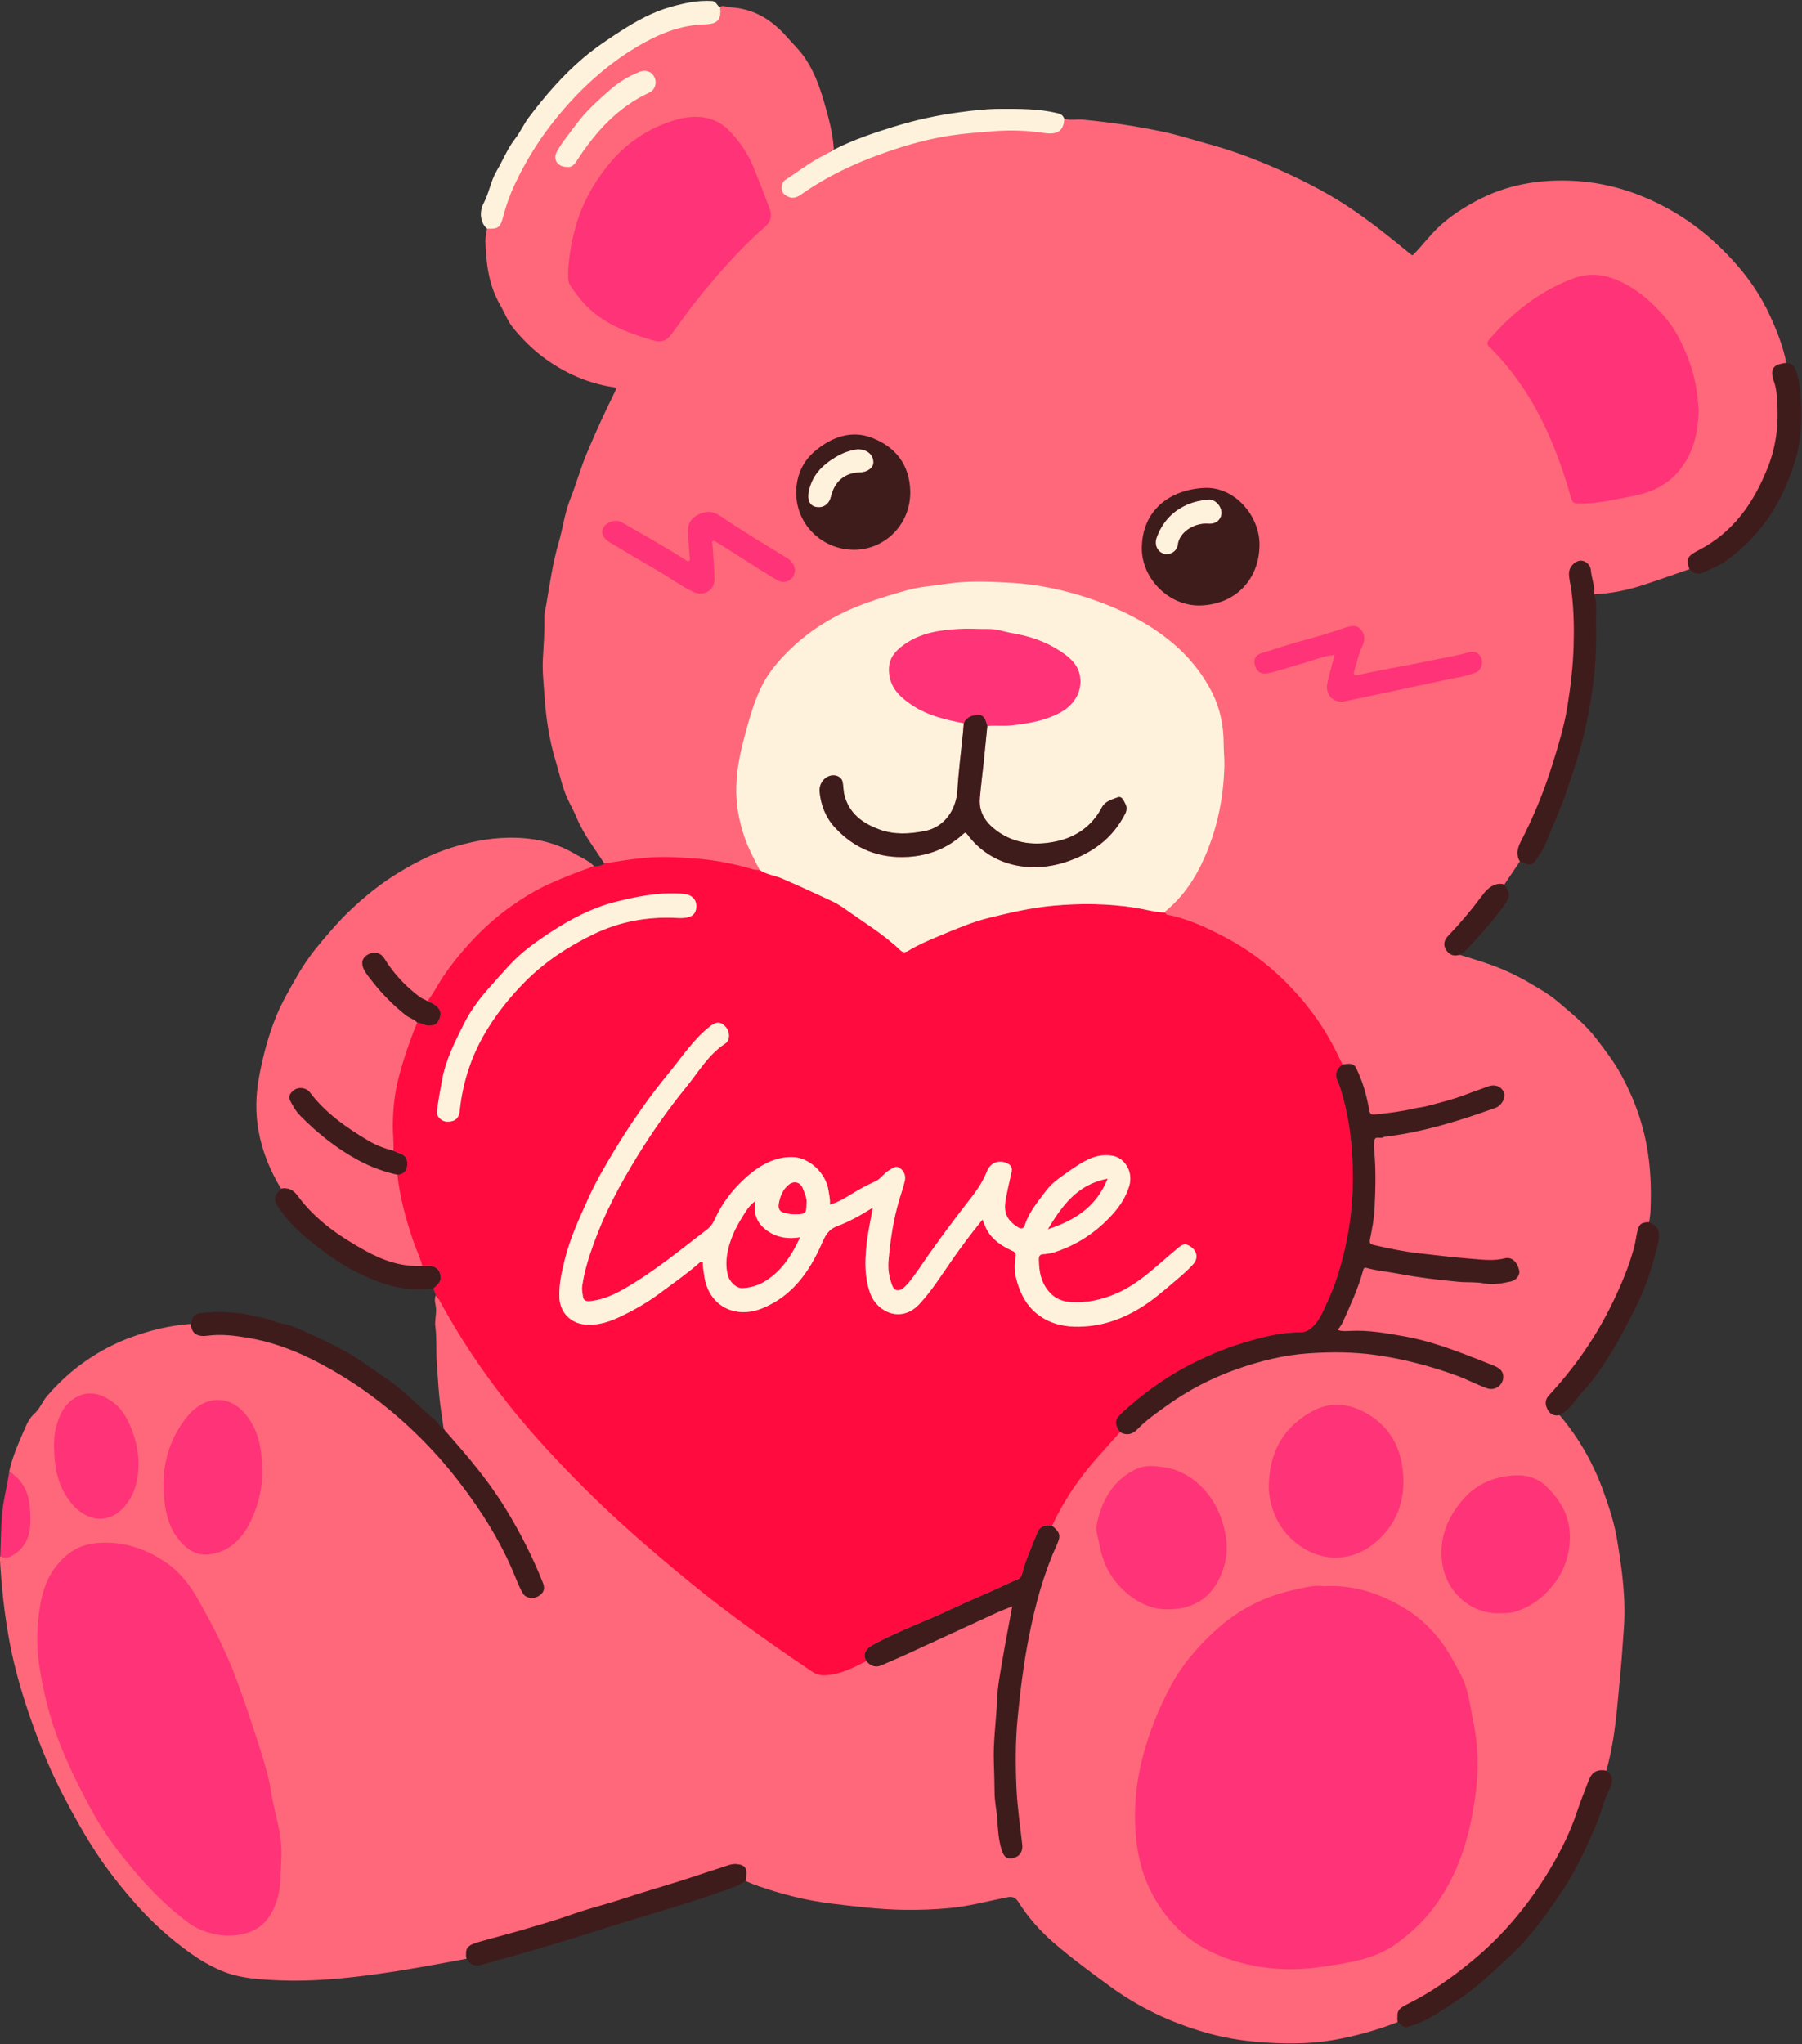 <?xml version="1.0" encoding="UTF-8"?>
<!DOCTYPE svg PUBLIC '-//W3C//DTD SVG 1.0//EN'
          'http://www.w3.org/TR/2001/REC-SVG-20010904/DTD/svg10.dtd'>
<svg height="500.4" preserveAspectRatio="xMidYMid meet" version="1.0" viewBox="-0.0 -0.2 441.2 500.4" width="441.2" xmlns="http://www.w3.org/2000/svg" xmlns:xlink="http://www.w3.org/1999/xlink" zoomAndPan="magnify"
><rect x="-0.0" y="-0.2" width="441.2" height="500.4" fill="#333333" stroke="none"/><g id="change1_1"
  ><path d="M438.7,112.19c-3.28,10.82-8.88,18.83-17.14,24.49c-1.04,0.71-2.16,1.19-3.34,1.7 c-0.58,0.25-1.15,0.5-1.72,0.77c-0.24,0.12-0.46,0.17-0.67,0.17c-0.46,0-0.93-0.27-1.5-0.86l-0.41-0.42c0,0-0.21,0.07-0.53,0.18 c0.07,0.27,0.16,0.56,0.28,0.88c-3.83,1.32-7.65,2.7-11.51,3.95c-3.84,1.24-7.78,2.05-11.83,2.2c0.03-0.31,0.04-0.62,0.02-0.93 c-0.02,0-0.04,0-0.06,0l-1.24,0.05l0.39,1.17c0.52,1.55,0.48,3.18,0.43,4.9c-0.02,0.67-0.04,1.34-0.02,2.01 c0.13,5.58-0.18,11.04-0.91,16.25c-0.67,4.75-1.65,9.41-2.98,14.26c-0.85,3.09-1.9,6.17-2.91,9.15l-0.64,1.88 c-0.72,2.12-1.61,4.22-2.48,6.24c-0.66,1.55-1.35,3.14-1.95,4.76c-0.69,1.84-1.77,3.48-2.73,4.84c-0.46,0.66-0.64,0.66-0.77,0.66 c-0.42,0-1.21-0.35-1.93-0.7l-0.72-0.35l-0.13,0.19c0.1,0.33,0.24,0.65,0.45,0.99c-1.28,1.91-2.57,3.81-3.85,5.72 c-0.33-0.13-0.64-0.2-0.97-0.21l-0.17,0.25l0.4,0.53c1.29,1.69,1.28,2.06-0.03,3.93c-2.69,3.83-5.81,7.23-9.31,10.97 c-0.35,0.37-0.75,0.65-1.22,0.84l0.04,0.94c0.1-0.03,0.2-0.05,0.31-0.09c2.68,0.85,5.38,1.62,8.03,2.59c3.1,1.14,6.08,2.54,8.9,4.19 c2.47,1.45,4.99,2.86,7.19,4.75c3.3,2.83,6.7,5.5,9.38,9.02c2.16,2.83,4.32,5.64,6.03,8.75c3.29,5.99,5.56,12.35,6.59,19.13 c0.73,4.79,0.85,9.6,0.63,14.42c-0.04,0.89-0.21,1.77-0.32,2.65c-0.36-0.01-0.66,0-0.94,0.04l-0.07,0.54l0.64,0.27 c1.65,0.7,2.29,1.33,1.55,4.41c-1.53,6.38-3.49,11.77-6,16.48c-0.48,0.9-0.95,1.82-1.42,2.73c-1.16,2.25-2.35,4.57-3.71,6.7 l-0.09,0.14c-2.13,3.35-4.34,6.81-7.13,9.7c-0.43,0.45-0.79,0.94-1.14,1.41l-0.39,0.52c-1.28,1.66-2.42,2.72-3.7,3.43l-0.99,0.55 l0.25,0.29c0.36,0.06,0.75,0.06,1.19-0.03c4.81,5.63,8.37,11.97,10.85,18.94c1.33,3.73,2.58,7.5,3.23,11.41 c1.23,7.4,2.27,14.82,1.64,22.38c-0.25,3.08-0.4,6.16-0.7,9.23c-0.84,8.42-1.22,16.9-3.57,25.11c-0.33-0.07-0.64-0.1-0.93-0.12 l-0.15,0.54l0.6,0.37c1.37,0.83,1.18,1.79,0.2,3.76c-0.76,1.53-1.25,3.06-1.73,4.54c-0.35,1.1-0.69,2.15-1.12,3.17 c-2.17,5.22-4.89,11.31-8.65,16.89c-3.74,5.56-7.51,10.93-12.46,15.52l-1.41,1.31c-2.01,1.87-4.08,3.8-6.19,5.58 c-3.43,2.89-7.36,5.33-10.83,7.49c-1.82,1.13-3.92,2.05-6.24,2.73c-0.06,0.02-0.12,0.03-0.17,0.03c-0.15,0-0.32-0.13-0.63-0.42 c-0.27-0.25-0.58-0.53-1-0.72l-0.35-0.16l-0.12,0.05c0.02,0.29,0.05,0.6,0.09,0.96c-5.1,1.97-10.36,3.45-15.74,4.38 c-6.08,1.05-12.21,0.98-18.36,0.48c-4.4-0.36-8.73-1.1-12.95-2.32c-8.42-2.42-16.26-6.11-23.36-11.3 c-4.69-3.43-9.39-6.88-13.78-10.67c-3.34-2.89-6.29-6.23-8.66-9.99c-0.74-1.17-1.54-1.38-2.75-1.14c-4.68,0.93-9.31,2.19-14.06,2.64 c-3.77,0.36-7.57,0.49-11.37,0.43c-5.85-0.1-11.64-0.81-17.44-1.51c-6.46-0.78-12.67-2.39-18.76-4.55c-0.84-0.3-1.64-0.69-2.46-1.04 c0.07-0.34,0.11-0.65,0.15-0.94c-0.17-0.07-0.29-0.13-0.29-0.13l-0.43,0.34c-1.09,0.87-2.41,1.33-3.8,1.82l-0.59,0.21 c-6.49,2.33-13.21,4.35-19.71,6.3l-3.9,1.18c-3.01,0.91-6.01,1.86-9.01,2.81c-3.29,1.04-6.57,2.08-9.87,3.07 c-4.34,1.3-8.79,2.55-13.09,3.75l-4.4,1.24c-0.29,0.08-0.57,0.13-0.82,0.13c-0.46,0-1.14-0.12-1.71-1.16l-0.32-0.59l-0.62,0.12 c0.03,0.28,0.07,0.58,0.13,0.92c-7.26,1.36-14.53,2.73-21.85,3.74c-7.86,1.09-15.77,1.87-23.71,1.56c-4.95-0.2-9.99-0.42-14.64-2.44 c-2.59-1.13-5.05-2.55-7.36-4.2c-4.84-3.45-9.25-7.39-13.2-11.84c-3.46-3.89-6.72-7.97-9.59-12.29c-2.92-4.38-5.49-9-7.97-13.68 c-3.26-6.14-5.9-12.53-8.2-19.04c-2.25-6.36-4.15-12.86-5.39-19.51c-1.25-6.73-1.97-13.55-2.34-20.39 c-0.01-0.15,0.04-0.31,0.07-0.47c0.3,0.1,0.59,0.18,0.89,0.24l0.02-0.11c0.07-1.36,0.1-2.63,0.13-3.89 c0.08-3.34,0.17-6.79,0.83-10.11c0.31-1.53,0.59-3.06,0.87-4.59l0.3-1.63c-0.27-0.19-0.54-0.39-0.84-0.56 c0.84-3.91,2.52-7.52,4.09-11.15c0.47-1.09,1.14-2.21,2.01-2.98c1.42-1.26,2.01-3.04,3.22-4.44c2.98-3.43,6.27-6.44,10.04-8.96 c3.19-2.14,6.57-3.92,10.14-5.25c4.82-1.8,9.81-3.05,14.98-3.4c0.02,0.34,0.07,0.64,0.15,0.92l0.66-0.04l0.11-0.74 c0.22-1.46,0.69-1.9,2.12-1.96c0.54-0.02,1.09-0.06,1.63-0.1c0.8-0.06,1.63-0.12,2.41-0.12c0.39,0,0.77,0.01,1.14,0.05 c0.58,0.06,1.17,0.09,1.76,0.13c1.34,0.08,2.61,0.16,3.8,0.49c0.84,0.24,1.69,0.4,2.52,0.56c1.31,0.25,2.55,0.48,3.75,1 c0.81,0.35,1.68,0.54,2.52,0.72c0.81,0.17,1.58,0.34,2.27,0.63c3.32,1.43,6.56,2.86,9.69,4.48l0.31,0.16 c1.61,0.84,3.28,1.7,4.82,2.68c1.52,0.97,3.03,2.02,4.49,3.04c1.04,0.73,2.09,1.46,3.14,2.17c2.64,1.76,5.02,3.96,7.32,6.08 c1.46,1.35,2.98,2.75,4.56,4.04c0.24,0.2,0.45,0.49,0.67,0.8c0.41,0.57,0.87,1.21,1.7,1.58l0.67-0.51c-0.1-0.11-0.2-0.23-0.29-0.34 c-0.35-2.53-0.78-5.06-1.04-7.6c-0.28-2.7-0.41-5.42-0.63-8.11c-0.26-3.13,0.03-6.27-0.38-9.4c-0.18-1.39,0.24-2.8,0.18-4.22 c-0.05-1.13-0.58-2.27-0.06-3.41c0.21,0.3,0.46,0.57,0.64,0.89c0.02,0.04,0.05,0.08,0.07,0.13c0.01-0.22,0.04-0.44,0.13-0.64 l0.16-0.36l-1.1-2.77l-0.73,0.11c-1.12,0.18-2.28,0.26-3.42,0.26c-3.37,0-6.86-0.74-10.68-2.28c-4.22-1.69-8.38-4.08-12.35-7.09 c-3.88-2.94-7.91-6.18-10.73-10.65c-0.65-1.02-0.69-1.7,0.73-2.99l0.56-0.51l-0.17-0.28c-0.32,0-0.65,0.03-1.02,0.1 c-2.64-4.39-4.57-9.04-5.49-14.1c-0.8-4.4-0.7-8.73,0.1-13.14c0.96-5.27,2.32-10.39,4.37-15.33c1.39-3.34,3.25-6.45,5.04-9.6 c1.77-3.11,3.89-5.97,6.19-8.66c2.03-2.37,4.07-4.76,6.34-6.94c3.83-3.67,7.95-7.03,12.46-9.72c4-2.39,8.18-4.58,12.75-5.99 c4.41-1.36,8.84-2.29,13.42-2.42c5.85-0.17,11.47,0.86,16.6,3.85c1.66,0.97,3.49,1.7,4.88,3.09c-0.33,0.12-0.66,0.24-1,0.36 c0.11,0.1,0.23,0.19,0.34,0.3l0.25,0.24l0.34,0.02c0.14,0.01,0.28,0.01,0.42,0.01c1,0,1.9-0.26,2.69-0.78l0.77-0.5l-0.28-0.43 c-0.33,0.06-0.66,0.1-1,0.16c-2.39-3.68-5.11-7.14-6.81-11.26c-0.67-1.62-1.59-3.18-2.31-4.8c-1.27-2.84-1.87-5.92-2.78-8.89 c-1.62-5.28-2.42-10.75-2.78-16.18c-0.2-3.01-0.57-6.07-0.38-9.18c0.21-3.35,0.42-6.74,0.36-10.12c-0.02-0.98,0.29-1.97,0.46-2.95 c0.87-5.06,1.56-10.15,3.02-15.1c1.04-3.56,1.48-7.33,2.85-10.74c1.47-3.65,2.48-7.44,4-11.07c2.15-5.16,4.45-10.23,6.95-15.22 c0.61-1.21-0.4-1.1-0.93-1.18c-5.85-0.97-11.12-3.32-15.91-6.72c-3.05-2.16-5.72-4.82-8.08-7.7c-1.34-1.63-2.09-3.73-3.17-5.59 c-2.82-4.85-3.47-10.2-3.63-15.66c-0.03-1.03,0.25-2.07,0.39-3.11c0.34,0.02,0.65,0.02,0.93,0.02l0.06-0.41l-0.41-0.33 c-1.12-0.9-1.66-3.11-0.59-5.11c0.67-1.26,1.11-2.58,1.52-3.87c0.46-1.4,0.89-2.72,1.6-3.93c0.57-0.96,1.08-1.96,1.57-2.93 c0.89-1.74,1.73-3.38,2.89-4.87c0.7-0.89,1.26-1.86,1.81-2.8c0.5-0.86,0.98-1.68,1.55-2.43c4.59-6.09,8.81-10.7,13.28-14.49 c2.66-2.26,5.47-4.18,8.87-6.37c3.46-2.22,7.63-4.67,12.34-5.95c2.63-0.72,5.47-1.38,8.38-1.38c0.38,0,0.76,0.01,1.14,0.03 c0.25,0.02,0.33,0.09,0.61,0.48c0.23,0.32,0.56,0.75,1.12,0.99l0.42,0.17c0-0.31-0.02-0.65-0.07-1.03c0.83-0.54,1.64,0.05,2.46,0.08 c5.75,0.26,10.25,3.03,13.93,7.24c1.51,1.72,3.18,3.3,4.48,5.23c2.9,4.31,4.26,9.19,5.58,14.09c0.72,2.68,1.28,5.4,1.45,8.19 c-0.29,0.19-0.59,0.36-0.9,0.54l0.05,0.92l1.26-0.64c4.48-2.26,9.16-3.89,14.81-5.63c5.09-1.57,10.35-2.71,15.64-3.41 c3.26-0.43,6.45-0.82,9.61-0.82l1.9,0c4.13,0,8.17,0.08,12.1,1.03c0.73,0.18,0.91,0.39,1.03,0.77l0.14,0.44l0.43,0.16 c0.07,0.02,0.13,0.04,0.19,0.06c0.06-0.29,0.1-0.59,0.12-0.93c1.53,0.55,3.12,0.12,4.69,0.27c6.75,0.64,13.45,1.64,20.05,3.07 c3.5,0.76,6.95,1.9,10.42,2.84c6.41,1.73,12.56,4.1,18.56,6.82c6.08,2.76,11.99,5.86,17.53,9.71c4.7,3.26,9.14,6.82,13.54,10.45 c0.56,0.46,0.58,0.29,0.97-0.12c2.18-2.24,4.02-4.76,6.36-6.88c2.6-2.35,5.48-4.21,8.52-5.86c7.71-4.21,16.04-5.58,24.7-5.03 c7.39,0.47,14.38,2.56,20.98,5.95c7.14,3.66,13.19,8.64,18.46,14.68c3.21,3.67,5.89,7.7,7.91,12.06c1.75,3.78,3.33,7.71,4.14,11.86 c-0.34,0.01-0.64,0.05-0.93,0.09c0.01,0.03,0.01,0.06,0.02,0.09l0.15,0.78c0,0,0.8-0.03,0.8-0.03c0.9,0,1.16,0.41,1.62,1.83 c0.75,2.33,0.87,4.73,0.99,7.27C440.3,104.07,439.87,108.31,438.7,112.19z" fill="#fe687a"
  /></g
  ><g id="change2_1"
  ><path d="M285.24,223.18c0.18,0.18,0.33,0.48,0.54,0.52c5.07,0.96,9.69,3.17,14.19,5.52c5.17,2.72,9.9,6.15,14.11,10.25 c5.78,5.62,10.47,12.02,13.86,19.36c0.24,0.52,0.53,1.02,0.79,1.53c-1.63,1.16-1.96,2.62-1.08,4.41c0.32,0.65,0.53,1.36,0.74,2.06 c2.17,7.15,2.91,14.49,2.87,21.93c-0.04,6.75-0.98,13.38-2.74,19.91c-0.9,3.34-1.99,6.6-3.45,9.71c-0.97,2.07-1.77,4.29-3.43,5.98 c-0.94,0.95-1.91,1.6-3.4,1.59c-4.95-0.03-9.68,1.3-14.36,2.72c-4.03,1.23-7.9,2.89-11.69,4.77c-3.44,1.71-6.7,3.72-9.81,5.94 c-2.58,1.85-5.06,3.86-7.41,6.03c-2.02,1.87-2.23,2.69-0.75,4.95c-1.78,2-3.57,3.99-5.35,5.99c-4.54,5.09-8.38,10.65-11.24,16.86 c-1.7-0.33-3.02,0.18-3.6,1.63c-1.12,2.86-2.38,5.67-3.33,8.6c-0.33,1-0.4,2.46-1.36,2.85c-2.19,0.88-4.28,1.95-6.43,2.9 c-2.38,1.06-4.79,2.08-7.17,3.15c-2.66,1.2-5.28,2.5-7.98,3.63c-4.55,1.91-9.1,3.82-13.46,6.1c-2.16,1.12-3.25,2.39-2.16,4.32 c-3.28,1.67-6.56,3.38-10.36,3.48c-1.14,0.03-2.15-0.35-3.11-1c-9.92-6.7-19.71-13.58-28.99-21.15c-6-4.89-11.91-9.89-17.65-15.11 c-6.13-5.57-11.97-11.41-17.58-17.47c-6.99-7.55-13.42-15.56-19.12-24.16c-2.86-4.31-5.47-8.74-7.96-13.26 c-0.18-0.32-0.42-0.6-0.64-0.89c-0.23-0.57-0.46-1.15-0.68-1.72c1.65-1.13,2.23-2.28,1.64-3.82c-0.57-1.5-1.91-1.78-3.37-1.63 c-0.31,0.03-0.63-0.01-0.94-0.02c-0.56-2.17-1.56-4.18-2.28-6.3c-1.77-5.24-3.19-10.54-3.82-16.04c1.37,0.01,2.23-0.82,2.4-2.02 c0.18-1.22-0.01-2.51-1.49-3.05c-0.63-0.23-1.24-0.53-1.86-0.79c0.12-1.99-0.16-3.97-0.15-5.96c0.03-4.01,0.41-7.96,1.4-11.81 c1.19-4.62,2.75-9.14,4.57-13.57c1,0.05,1.83,0.73,2.87,0.71c0.95-0.02,1.75-0.15,2.26-1.08c0.51-0.92,0.77-1.94,0.27-2.84 c-0.6-1.08-1.76-1.59-2.87-2.05c0.56-0.82,1.19-1.61,1.67-2.47c2.32-4.14,5.19-7.87,8.36-11.39c3.15-3.49,6.61-6.65,10.43-9.35 c2.94-2.08,6.04-3.98,9.36-5.49c3.59-1.63,7.26-3.03,10.97-4.33c0.91,0.06,1.77-0.11,2.54-0.61c3.26-0.59,6.52-1.1,9.82-1.41 c4.09-0.39,8.18-0.16,12.26,0.14c4.87,0.35,9.65,1.29,14.35,2.68c0.49,0.15,1.04,0.1,1.57,0.14c1.65,1.12,3.66,1.3,5.44,2.06 c2.8,1.2,5.58,2.44,8.33,3.74c2.36,1.12,4.86,2.09,6.96,3.6c4.63,3.34,9.58,6.26,13.73,10.26c0.61,0.58,1.2,0.54,1.86,0.14 c2.33-1.43,4.84-2.51,7.36-3.56c4.15-1.72,8.27-3.53,12.67-4.6c5.11-1.24,10.22-2.43,15.48-2.91c6.72-0.61,13.4-0.55,20.07,0.49 C280.35,222.38,282.75,223.1,285.24,223.18z M240.57,298.32c0.42,1.01,0.68,1.81,1.07,2.52c1.38,2.51,3.68,3.95,6.17,5.12 c0.69,0.33,1.05,0.58,0.88,1.47c-0.34,1.76-0.33,3.55,0.12,5.32c1.17,4.64,3.53,8.41,8.02,10.43c3.2,1.44,6.59,1.57,10.09,1.18 c4.21-0.47,8-1.92,11.61-4.02c3.53-2.05,6.55-4.76,9.64-7.37c1.37-1.15,2.71-2.35,3.92-3.67c1.47-1.61,0.94-3.5-0.92-4.57 c-1.4-0.8-2.15,0.08-3.02,0.79c-4.77,3.89-9.05,8.42-14.86,10.92c-3.65,1.57-7.43,2.38-11.34,2.06c-1.65-0.13-3.35-0.69-4.74-2.12 c-2.34-2.4-2.82-5.25-2.87-8.32c-0.01-0.62,0.13-1.21,1.03-1.26c0.93-0.05,1.89-0.2,2.78-0.48c5.56-1.79,10.28-4.91,14.18-9.23 c1.84-2.03,3.34-4.31,4.15-6.99c1.03-3.43-1.07-6.89-4.13-7.4c-2.5-0.42-4.67,0.2-6.77,1.34c-2.2,1.19-4.19,2.69-6.23,4.14 c-1.36,0.97-2.53,2.14-3.44,3.36c-1.89,2.54-3.99,5-4.97,8.13c-0.25,0.78-0.8,1.12-1.72,0.53c-2.7-1.74-3.58-3.54-2.99-6.77 c0.4-2.21,0.9-4.4,1.41-6.59c0.26-1.09-0.02-1.82-1.05-2.3c-1.97-0.92-4.12-0.21-4.98,2.05c-1.19,3.11-3.25,5.63-5.23,8.18 c-3.02,3.89-5.94,7.84-8.79,11.85c-1.76,2.48-3.35,5.08-5.34,7.4c-0.72,0.83-1.58,1.69-2.54,1.61c-1.02-0.08-1.34-1.31-1.64-2.29 c-0.49-1.57-0.67-3.24-0.54-4.82c0.44-5.11,1.17-10.18,2.66-15.11c0.45-1.5,0.98-2.99,1.33-4.51c0.27-1.18-0.05-2.28-1.07-3.08 c-1.12-0.88-1.81-0.07-2.77,0.45c-1.31,0.72-1.98,2.09-3.4,2.72c-1.83,0.81-3.62,1.77-5.35,2.82c-1.79,1.09-3.58,2.27-5.77,2.85 c0.16-1.25-0.16-2.32-0.31-3.41c-0.6-4.32-4.76-8.16-8.84-8.23c-4.27-0.07-7.8,1.95-10.82,4.53c-3.04,2.6-5.67,5.73-7.54,9.39 c-0.66,1.28-1.14,2.73-2.37,3.68c-6.69,5.13-13.2,10.51-20.54,14.71c-2.45,1.4-5.04,2.55-7.89,2.91c-0.92,0.12-1.96,0.16-2.12-1.03 c-0.11-0.85-0.32-1.7-0.19-2.63c0.52-3.64,1.62-7.08,2.87-10.54c2.67-7.4,6.37-14.27,10.44-20.93c3.65-5.96,7.66-11.7,12.08-17.12 c3.04-3.72,5.45-8.02,9.63-10.75c1.21-0.79,1.19-2.78,0.2-3.98c-1.15-1.39-2.3-1.48-3.77-0.35c-4.11,3.15-6.89,7.49-10.12,11.41 c-4.9,5.95-9.32,12.28-13.32,18.89c-2.36,3.9-4.67,7.85-6.54,12c-2.16,4.8-4.39,9.57-5.68,14.74c-0.78,3.14-1.51,6.22-1.37,9.47 c0.16,3.58,2.65,6.2,6.18,6.58c3.28,0.34,6.24-0.72,9.06-2.08c3.29-1.59,6.46-3.41,9.41-5.62c3.07-2.3,6.23-4.47,9.14-6.98 c0.39-0.34,0.72-0.76,1.36-0.69c-0.06,1.12,0.14,2.2,0.29,3.29c1.02,7.65,7.63,10.76,14.15,8.15c7.27-2.9,11.55-8.86,14.58-15.72 c0.88-2,1.59-3.58,3.84-4.42c2.99-1.11,5.81-2.7,8.72-4.54c-0.57,3.32-1.25,6.32-1.56,9.39c-0.4,3.95-0.45,7.81,0.96,11.67 c1.6,4.39,7.5,7.4,12.02,2.54c3.02-3.25,5.35-6.99,7.87-10.61C235.35,305.01,237.81,301.69,240.57,298.32z M165.43,224.48 c0.49,0,1.4,0.09,2.28-0.02c1.23-0.16,2.4-0.58,2.69-2.02c0.27-1.34-0.05-2.56-1.24-3.29c-0.89-0.55-1.98-0.56-3.03-0.62 c-5.26-0.27-10.4,0.77-15.4,2.03c-5.74,1.45-11.03,4.22-16.01,7.49c-3.56,2.34-7.02,4.82-9.94,7.96c-1.87,2.02-3.69,4.09-5.5,6.15 c-2.26,2.58-4.24,5.37-5.72,8.32c-2.17,4.35-4.43,8.75-5.31,13.67c-0.45,2.52-0.95,5.02-1.24,7.57c-0.06,0.49-0.02,1.01,0.35,1.49 c0.85,1.09,1.89,1.33,3.18,1.06c1.47-0.31,1.89-1.39,2.02-2.65c0.77-7.22,3.02-13.93,6.88-20.1c2.59-4.15,5.61-7.88,9.07-11.38 c4.94-4.99,10.68-8.73,16.89-11.71C151.54,225.49,158.15,224.14,165.43,224.48z M182.59,296.33c-1.25,1.93-2.44,3.88-3.29,6.04 c-1.2,3.03-1.89,6.07-1.18,9.33c0.39,1.8,2.07,3.45,3.56,3.41c1.81-0.05,3.62-0.55,5.11-1.38c4.33-2.43,6.96-6.4,9.11-11.07 c-3.03,0.53-5.72,0.02-8-1.56c-2.46-1.71-3.6-4.18-2.91-7.33C183.92,294.47,183.21,295.37,182.59,296.33z M271.21,288.3 c-7.41,1.4-11.11,6.49-14.68,12.41C263.3,298.49,268.46,295.14,271.21,288.3z M196.6,290.79c-0.59-1.64-2.18-2.06-3.5-0.99 c-1.43,1.16-2.08,2.73-2.42,4.58c-0.27,1.44,0.33,2.03,1.39,2.33c0.99,0.28,2.08,0.36,3.11,0.33c2.12-0.07,2.28-0.31,2.28-2.58 C197.67,293.21,197.04,291.99,196.6,290.79z" fill="#ff0b40"
  /></g
  ><g id="change3_1"
  ><path d="M2.28,360.07c3.27,1.92,4.65,4.93,5.01,8.56c0.17,1.72,0.21,3.4,0.04,5.14C7,377,5.44,379.25,2.65,380.76 c-0.88,0.48-1.73,0.26-2.58-0.04c0.22-4.69,0.04-9.41,0.97-14.05C1.48,364.47,1.87,362.27,2.28,360.07z M317.2,388.88 c-7.16,1.51-13.56,4.62-19.08,9.54c-4.67,4.17-8.72,8.84-11.64,14.36c-2.81,5.31-5.05,10.88-6.6,16.73 c-1.9,7.12-2.48,14.28-1.57,21.57c0.91,7.3,3.74,13.8,8.64,19.29c4.28,4.8,9.73,7.82,15.87,9.59c6.78,1.96,13.68,2.32,20.64,1.29 c6.59-0.98,13.18-1.76,18.82-5.97c3.34-2.49,6.33-5.27,8.78-8.57c2.87-3.85,5.09-8.08,6.73-12.64c1.8-5.04,2.88-10.23,3.53-15.51 c0.74-5.92,0.57-11.85-0.66-17.7c-0.8-3.79-1.13-7.72-3.04-11.23c-1.46-2.67-2.8-5.38-4.65-7.84c-2.41-3.21-5.29-5.96-8.59-8.03 c-6.14-3.86-12.9-6.11-20.22-5.68C321.7,387.72,319.43,388.41,317.2,388.88z M67.21,466.53c0.9-2.1,1.32-4.32,1.41-6.59 c0.12-2.99,0.45-6.01,0.18-8.98c-0.38-4.23-1.77-8.3-2.41-12.53c-0.6-3.93-1.86-7.78-3.06-11.59c-1.71-5.42-3.54-10.81-5.51-16.15 c-1.27-3.45-2.8-6.81-4.39-10.13c-1.41-2.95-3.04-5.79-4.6-8.66c-2.03-3.73-4.53-7.1-8.05-9.54c-5.21-3.62-10.92-5.47-17.37-4.83 c-4.56,0.45-7.76,2.91-10.27,6.46c-2.18,3.09-3.02,6.65-3.55,10.36c-0.67,4.69-0.63,9.38,0.15,13.99 c0.96,5.68,2.27,11.28,4.32,16.75c2.44,6.53,5.54,12.68,8.89,18.75c2.85,5.16,6.44,9.79,10.24,14.25c3.8,4.47,7.93,8.61,12.67,12.16 c3.18,2.38,6.68,3.17,9.58,3.34C61.67,473.6,65.16,471.33,67.21,466.53z M413.66,88.46c-1.38-3.69-2.96-7.25-5.4-10.28 c-3-3.71-6.49-6.91-10.86-9.14c-4.04-2.07-7.97-2.68-12.27-1.06c-8.18,3.08-14.77,8.28-20.43,14.83c-0.84,0.98-0.6,1.38,0.16,2.12 c3.43,3.38,6.39,7.15,8.96,11.21c5.03,7.95,8.32,16.65,10.87,25.65c0.28,1,0.64,1.21,1.57,1.24c4.56,0.15,8.96-0.94,13.38-1.78 c4.31-0.82,8.21-2.44,11.19-5.91c3.71-4.32,4.96-9.39,5.07-15.4C415.6,96.37,415.12,92.37,413.66,88.46z M139.64,69.7 c1.06,1.57,2.19,3.11,3.47,4.49c4.44,4.78,10.33,6.99,16.36,8.81c2.89,0.87,3.92,0.13,5.67-2.37c2.89-4.14,5.98-8.15,9.27-11.99 c4.05-4.72,8.24-9.31,12.97-13.38c1.35-1.16,1.69-2.67,1.09-4.29c-1.28-3.45-2.61-6.89-4.01-10.29c-1.38-3.35-3.44-6.35-5.92-8.89 c-3.6-3.69-8.32-4.01-12.98-2.68c-6.8,1.94-12.45,5.82-16.87,11.36c-3.36,4.21-5.97,8.83-7.52,14.06 c-1.12,3.76-1.84,7.55-2.06,11.45C139.15,67.25,138.9,68.6,139.64,69.7z M319.1,378.74c5.42,3.39,11.96,3.02,16.89-0.78 c5.6-4.32,8.09-10.23,7.56-17.29c-0.44-5.83-2.68-10.75-7.7-14.14c-4.71-3.17-9.81-3.97-14.76-1.18 c-6.73,3.8-10.49,9.71-10.44,18.96C311.01,369.59,313.34,375.13,319.1,378.74z M286.35,393.73c5.62-0.15,9.84-2.5,12.28-7.73 c1.66-3.55,2.13-7.15,1.33-11.04c-0.78-3.8-2.24-7.2-4.76-10.12c-2.73-3.16-6.1-5.29-10.3-5.91c-2.19-0.32-4.44-0.56-6.51,0.37 c-5.28,2.39-8.1,6.83-9.53,12.22c-0.3,1.11-0.59,2.38-0.29,3.59c0.64,2.6,0.99,5.26,2.09,7.76c2.46,5.63,8.65,10.96,15.06,10.85 C285.93,393.74,286.14,393.74,286.35,393.73z M370.71,394.38c4.47-1.27,7.85-4.09,10.41-7.78c2.4-3.45,3.44-7.51,3.2-11.68 c-0.26-4.51-2.52-8.21-5.75-11.32c-2.06-1.98-4.8-2.79-7.38-2.68c-5.11,0.21-9.71,2.04-13.17,6.12c-3.71,4.37-5.64,9.24-4.94,15.07 c0.88,7.37,7.09,12.85,14.19,12.57C368.42,394.63,369.56,394.71,370.71,394.38z M61.15,347.37c-4.11-6.36-10.7-6.36-15.19-0.96 c-4.99,6.01-6.58,13.12-5.7,20.83c0.39,3.46,1.3,6.74,3.55,9.48c1.85,2.25,4.24,3.88,7.22,3.57c4.52-0.47,7.67-3.16,9.81-7.1 c2.52-4.65,3.46-9.65,3.37-13.35C64.13,354.4,63.32,350.72,61.15,347.37z M28.46,343.68c-3.12-2.67-6.35-3.53-9.26-2.15 c-3.33,1.58-4.7,4.53-5.52,7.81c-0.56,2.26-0.48,4.61-0.35,6.93c0.25,4.25,1.45,8.23,4.18,11.53c3.73,4.5,9.24,5.26,13.12,0.59 c2.54-3.06,3.24-6.52,3.28-10.28C33.98,353.31,31.65,346.41,28.46,343.68z M326.85,160.03c0,0-0.08,0.08-0.08,0.08 c-0.6,2.29-1.26,4.56-1.77,6.86c-0.64,2.83,1.44,5.03,4.21,4.49c2.68-0.53,5.36-1.11,8.03-1.68c5.76-1.22,11.52-2.46,17.28-3.68 c2.26-0.48,4.57-0.79,6.73-1.65c1.36-0.54,2-2.24,1.43-3.53c-0.63-1.43-1.66-1.87-3.18-1.43c-3.27,0.95-6.66,1.43-9.98,2.15 c-5.58,1.21-11.25,2.05-16.81,3.34c-1.22,0.28-1.43,0-1.1-1.06c0.62-2.01,1.06-4.12,1.94-6.01c0.78-1.66,0.59-3.06-0.52-4.2 c-1-1.03-2.46-0.69-3.74-0.25c-3.27,1.13-6.6,2.15-9.93,3.02c-3.54,0.93-6.97,2.14-10.46,3.19c-1.51,0.46-2.02,1.44-1.67,2.87 c0.39,1.58,1.47,2.38,2.97,2.09c2.8-0.53,5.46-1.57,8.21-2.29c2.79-0.74,5.45-1.99,8.38-2.22L326.85,160.03z M192.48,136.25 c-5.44-3.31-10.9-6.58-16.16-10.18c-1.41-0.97-2.8-1.22-4.4-0.7c-2.22,0.73-3.54,2.24-3.47,4.29c0.06,2.09,0.24,4.18,0.39,6.27 c0.03,0.41,0.26,0.92-0.16,1.16c-0.4,0.23-0.77-0.19-1.12-0.41c-5.01-3.19-10.2-6.08-15.34-9.05c-1.41-0.81-3.61-0.13-4.45,1.26 c-0.77,1.28-0.21,2.64,1.59,3.71c3.93,2.34,7.86,4.68,11.82,6.97c2.92,1.69,5.62,3.74,8.69,5.15c2.49,1.15,5.11-0.45,5.06-3.2 c-0.05-2.83-0.31-5.67-0.49-8.5c-0.02-0.3-0.24-0.67,0.14-0.82c0.18-0.07,0.5,0.09,0.71,0.22c5.03,3.05,9.89,6.38,14.98,9.36 c1.12,0.66,2.04,0.53,2.95,0.08c0.92-0.46,1.32-1.45,1.42-2.5C194.5,137.91,193.67,136.97,192.48,136.25z M239.59,174.81 c1.48-0.02,1.78,1.51,2.14,2.71c2.02-0.19,4.05,0.08,6.09-0.16c4.18-0.49,8.29-1.16,12.02-3.27c3.63-2.05,5.39-5.71,4.49-9.35 c-0.66-2.64-2.62-4.2-4.72-5.58c-3.51-2.32-7.44-3.66-11.57-4.36c-2.02-0.34-3.94-1.09-6.06-1.06c-2.37,0.04-4.75-0.14-7.12-0.01 c-4.8,0.26-9.49,0.96-13.52,3.86c-2.08,1.5-3.71,3.23-3.69,6.16c0.03,4.28,2.7,6.72,5.81,8.75c3.77,2.47,8.12,3.52,12.51,4.33 C236.63,175.2,238.2,174.82,239.59,174.81z" fill="#f37"
  /></g
  ><g id="change4_1"
  ><path d="M176.3,1.57c0.36,3.11-0.61,4.11-3.81,4.2c-5.43,0.15-10.37,2-15.05,4.62c-7.51,4.21-13.89,9.75-19.51,16.25 c-4.78,5.52-8.74,11.57-11.84,18.16c-1.23,2.61-2.2,5.34-2.93,8.15c-0.67,2.56-1.21,2.94-3.9,2.82c-1.57-1.26-2.05-3.98-0.83-6.26 c1.34-2.51,1.7-5.38,3.15-7.83c1.54-2.61,2.63-5.46,4.52-7.89c1.27-1.62,2.11-3.57,3.35-5.22c4-5.31,8.33-10.32,13.42-14.64 c2.82-2.4,5.87-4.44,8.97-6.44c3.96-2.55,8.05-4.83,12.6-6.07c3.19-0.87,6.44-1.59,9.83-1.38C175.46,0.11,175.5,1.24,176.3,1.57z M258.89,27.5c-4.69-1.13-9.47-1.06-14.22-1.05c-3.23,0-6.49,0.4-9.73,0.83c-5.37,0.71-10.66,1.86-15.79,3.44 c-5.08,1.56-10.17,3.27-14.95,5.69c-1.41,0.92-2.97,1.59-4.41,2.44c-2.54,1.5-4.9,3.28-7.38,4.89c-0.9,0.58-1.05,1.36-1,2.31 c0.05,0.98,0.65,1.46,1.46,1.86c1.28,0.63,2.34,0.17,3.37-0.56c6.09-4.31,12.76-7.45,19.76-9.96c5.54-1.99,11.17-3.6,17.01-4.46 c3.33-0.49,6.68-0.72,10.04-1c4.23-0.35,8.42-0.22,12.59,0.42c3.22,0.49,4.76-0.46,4.94-3.44C260.33,28.06,259.76,27.71,258.89,27.5 z M285.45,222.77c4.23-3.5,7.2-7.95,9.39-12.9c3.17-7.16,4.73-14.71,4.93-22.53c0.05-1.84-0.17-3.69-0.17-5.52 c-0.01-4.57-0.91-8.81-3.03-12.89c-3.25-6.25-7.97-11.07-13.74-14.95c-4.66-3.13-9.68-5.47-15-7.33 c-6.66-2.32-13.46-3.82-20.47-4.21c-5.27-0.29-10.58-0.53-15.83,0.29c-3.11,0.49-6.25,0.67-9.32,1.51c-3.3,0.9-6.55,1.92-9.79,3.05 c-3.26,1.14-6.35,2.55-9.32,4.23c-4.18,2.37-7.91,5.33-11.24,8.84c-2.12,2.24-4,4.65-5.34,7.34c-1.53,3.08-2.58,6.38-3.51,9.74 c-1.35,4.84-2.59,9.61-2.74,14.69c-0.13,4.28,0.59,8.34,1.93,12.35c0.97,2.9,2.41,5.58,3.8,8.28c1.65,1.12,3.66,1.3,5.44,2.06 c2.8,1.2,5.58,2.44,8.33,3.74c2.36,1.12,4.86,2.09,6.96,3.6c4.63,3.34,9.58,6.26,13.73,10.26c0.61,0.58,1.2,0.54,1.86,0.14 c2.33-1.43,4.84-2.51,7.36-3.56c4.15-1.72,8.27-3.53,12.67-4.6c5.11-1.24,10.22-2.43,15.48-2.91c6.72-0.61,13.4-0.55,20.07,0.49 c2.44,0.38,4.84,1.1,7.33,1.18C285.31,223.04,285.34,222.86,285.45,222.77z M240.87,186.09c-0.32,3.02-0.7,6.03-0.97,9.06 c-0.31,3.55,1.5,6.11,4.21,8.07c4.47,3.22,9.58,3.64,14.71,2.49c4.73-1.06,8.58-3.78,10.9-8.18c0.9-1.7,2.52-2,3.95-2.56 c1.04-0.4,1.51,0.98,1.9,1.72c0.33,0.62,0.32,1.51-0.08,2.28c-1.52,2.94-3.52,5.48-6.13,7.5c-2.58,1.99-5.47,3.39-8.57,4.39 c-8.64,2.79-18.18,0.9-23.9-6.74c-0.49-0.66-0.62-0.57-1.12-0.12c-3.83,3.46-8.35,5.25-13.49,5.56c-7.08,0.42-13.05-1.99-17.84-7.17 c-2.26-2.44-3.47-5.47-3.78-8.79c-0.2-2.1,1.45-4.08,3.47-4.01c0.91,0.03,1.96,0.52,2.18,1.68c0.19,1.03,0.16,2.1,0.41,3.11 c1.15,4.58,4.52,6.99,8.67,8.5c3.6,1.31,7.32,1.07,10.99,0.36c4.65-0.9,7.72-4.97,8.03-10.02c0.28-4.63,0.89-9.25,1.34-13.87 c0.08-0.84,0.13-1.68,0.2-2.51c-4.39-0.81-8.74-1.86-12.51-4.33c-3.11-2.04-5.78-4.47-5.81-8.75c-0.02-2.93,1.61-4.66,3.69-6.16 c4.03-2.9,8.73-3.6,13.52-3.86c2.37-0.13,4.75,0.05,7.12,0.01c2.12-0.03,4.04,0.72,6.06,1.06c4.13,0.7,8.05,2.04,11.57,4.36 c2.09,1.38,4.06,2.94,4.72,5.58c0.9,3.63-0.85,7.29-4.49,9.35c-3.73,2.11-7.84,2.78-12.02,3.27c-2.04,0.24-4.06-0.03-6.09,0.16 C241.44,180.38,241.16,183.23,240.87,186.09z M141.44,38.81c4.5-6.87,9.88-12.79,17.51-16.33c1.43-0.67,1.95-2.37,1.3-3.74 c-0.69-1.44-2.14-1.95-3.7-1.34c-2.75,1.08-5.23,2.63-7.41,4.58c-2.78,2.48-5.57,4.92-7.84,7.96c-1.68,2.26-3.51,4.42-4.91,6.88 c-1.13,1.97,0.1,3.87,2.47,3.84C140.21,40.84,140.8,39.79,141.44,38.81z M241.64,300.84c1.38,2.51,3.68,3.95,6.17,5.12 c0.69,0.33,1.05,0.58,0.88,1.47c-0.34,1.76-0.33,3.55,0.12,5.32c1.17,4.64,3.53,8.41,8.02,10.43c3.2,1.44,6.59,1.57,10.09,1.18 c4.21-0.47,8-1.92,11.61-4.02c3.53-2.05,6.55-4.76,9.64-7.37c1.37-1.15,2.71-2.35,3.92-3.67c1.47-1.61,0.94-3.5-0.92-4.57 c-1.4-0.8-2.15,0.08-3.02,0.79c-4.77,3.89-9.05,8.42-14.86,10.92c-3.65,1.57-7.43,2.38-11.34,2.06c-1.65-0.13-3.35-0.69-4.74-2.12 c-2.34-2.4-2.82-5.25-2.87-8.32c-0.01-0.62,0.13-1.21,1.03-1.26c0.93-0.05,1.89-0.2,2.78-0.48c5.56-1.79,10.28-4.91,14.18-9.23 c1.84-2.03,3.34-4.31,4.15-6.99c1.03-3.43-1.07-6.89-4.13-7.4c-2.5-0.42-4.67,0.2-6.77,1.34c-2.2,1.19-4.19,2.69-6.23,4.14 c-1.36,0.97-2.53,2.14-3.44,3.36c-1.89,2.54-3.99,5-4.97,8.13c-0.25,0.78-0.8,1.12-1.72,0.53c-2.7-1.74-3.58-3.54-2.99-6.77 c0.4-2.21,0.9-4.4,1.41-6.59c0.26-1.09-0.02-1.82-1.05-2.3c-1.97-0.92-4.12-0.21-4.98,2.05c-1.19,3.11-3.25,5.63-5.23,8.18 c-3.02,3.89-5.94,7.84-8.79,11.85c-1.76,2.48-3.35,5.08-5.34,7.4c-0.72,0.83-1.58,1.69-2.54,1.61c-1.02-0.08-1.34-1.31-1.64-2.29 c-0.49-1.57-0.67-3.24-0.54-4.82c0.44-5.11,1.17-10.18,2.66-15.11c0.45-1.5,0.98-2.99,1.33-4.51c0.27-1.18-0.05-2.28-1.07-3.08 c-1.12-0.88-1.81-0.07-2.77,0.45c-1.31,0.72-1.98,2.09-3.4,2.72c-1.83,0.81-3.62,1.77-5.35,2.82c-1.79,1.09-3.58,2.27-5.77,2.85 c0.16-1.25-0.16-2.32-0.31-3.41c-0.6-4.32-4.76-8.16-8.84-8.23c-4.27-0.07-7.8,1.95-10.82,4.53c-3.04,2.6-5.67,5.73-7.54,9.39 c-0.66,1.28-1.14,2.73-2.37,3.68c-6.69,5.13-13.2,10.51-20.54,14.71c-2.45,1.4-5.04,2.55-7.89,2.91c-0.92,0.12-1.96,0.16-2.12-1.03 c-0.11-0.85-0.32-1.7-0.19-2.63c0.52-3.64,1.62-7.08,2.87-10.54c2.67-7.4,6.37-14.27,10.44-20.93c3.65-5.96,7.66-11.7,12.08-17.12 c3.04-3.72,5.45-8.02,9.63-10.75c1.21-0.79,1.19-2.78,0.2-3.98c-1.15-1.39-2.3-1.48-3.77-0.35c-4.11,3.15-6.89,7.49-10.12,11.41 c-4.9,5.95-9.32,12.28-13.32,18.89c-2.36,3.9-4.67,7.85-6.54,12c-2.16,4.8-4.39,9.57-5.68,14.74c-0.78,3.14-1.51,6.22-1.37,9.47 c0.16,3.58,2.65,6.2,6.18,6.58c3.28,0.34,6.24-0.72,9.06-2.08c3.29-1.59,6.46-3.41,9.41-5.62c3.07-2.3,6.23-4.47,9.14-6.98 c0.39-0.34,0.72-0.76,1.36-0.69c-0.06,1.12,0.14,2.2,0.29,3.29c1.02,7.65,7.63,10.76,14.15,8.15c7.27-2.9,11.55-8.86,14.58-15.72 c0.88-2,1.59-3.58,3.84-4.42c2.99-1.11,5.81-2.7,8.72-4.54c-0.57,3.32-1.25,6.32-1.56,9.39c-0.4,3.95-0.45,7.81,0.96,11.67 c1.6,4.39,7.5,7.4,12.02,2.54c3.02-3.25,5.35-6.99,7.87-10.61c2.36-3.39,4.83-6.71,7.58-10.08 C240.99,299.33,241.24,300.12,241.64,300.84z M187.91,301.09c2.28,1.58,4.96,2.09,8,1.56c-2.16,4.68-4.79,8.64-9.11,11.07 c-1.49,0.84-3.3,1.33-5.11,1.38c-1.49,0.04-3.17-1.61-3.56-3.41c-0.71-3.25-0.02-6.3,1.18-9.33c0.85-2.16,2.04-4.11,3.29-6.04 c0.63-0.97,1.33-1.86,2.42-2.58C184.31,296.91,185.45,299.38,187.91,301.09z M271.21,288.3c-2.75,6.84-7.91,10.19-14.68,12.41 C260.11,294.79,263.81,289.7,271.21,288.3z M195.18,297.03c-1.04,0.04-2.12-0.05-3.11-0.33c-1.06-0.3-1.65-0.89-1.39-2.33 c0.34-1.85,0.99-3.42,2.42-4.58c1.32-1.07,2.91-0.65,3.5,0.99c0.44,1.21,1.07,2.42,0.86,3.66 C197.46,296.73,197.3,296.96,195.18,297.03z M167.71,224.45c1.23-0.16,2.4-0.58,2.69-2.02c0.27-1.34-0.05-2.56-1.24-3.29 c-0.89-0.55-1.98-0.56-3.03-0.62c-5.26-0.27-10.4,0.77-15.4,2.03c-5.74,1.45-11.03,4.22-16.01,7.49c-3.56,2.34-7.02,4.82-9.94,7.96 c-1.87,2.02-3.69,4.09-5.5,6.15c-2.26,2.58-4.24,5.37-5.72,8.32c-2.17,4.35-4.43,8.75-5.31,13.67c-0.45,2.52-0.95,5.02-1.24,7.57 c-0.06,0.49-0.02,1.01,0.35,1.49c0.85,1.09,1.89,1.33,3.18,1.06c1.47-0.31,1.89-1.39,2.02-2.65c0.77-7.22,3.02-13.93,6.88-20.1 c2.59-4.15,5.61-7.88,9.07-11.38c4.94-4.99,10.68-8.73,16.89-11.71c6.14-2.94,12.74-4.29,20.02-3.95 C165.92,224.48,166.83,224.57,167.71,224.45z M298.68,126.73c1.3-2.02-0.77-4.89-2.88-4.66c-1.84,0.19-3.58,0.53-5.29,1.32 c-3.64,1.66-6.02,4.38-7.34,8.07c-0.62,1.75,0.3,3.52,1.87,3.91c1.48,0.37,3.16-0.64,3.35-2.25c0.36-3.06,3.97-5.29,7.15-5.14 C296.79,128.1,297.94,127.89,298.68,126.73z M204.64,111.65c-3.37,2.02-5.88,4.55-6.65,8.55c-0.37,1.92,0.22,3.32,1.69,3.66 c1.8,0.41,3.32-0.58,3.76-2.46c0.9-3.79,3.42-5.89,7.15-5.96c1.74-0.03,3.24-1.13,3.26-2.39c0.03-1.86-1.42-3.26-3.86-3.28 C208.38,109.95,206.49,110.54,204.64,111.65z" fill="#fff2dc"
  /></g
  ><g id="change5_1"
  ><path d="M108.66,349.62c2.21,2.57,4.48,5.09,6.63,7.71c3.11,3.8,6.05,7.75,8.61,11.94c3.52,5.75,6.58,11.76,9.06,18.05 c0.57,1.45,0.14,2.49-1.29,3.27c-1.23,0.67-2.96,0.4-3.65-0.77c-0.71-1.21-1.26-2.52-1.78-3.83c-3.44-8.59-8.34-16.33-13.95-23.61 c-3.49-4.52-7.34-8.77-11.5-12.7c-7.37-6.95-15.56-12.77-24.65-17.27c-4.89-2.42-10.04-4.23-15.41-5.14c-3.26-0.55-6.6-0.97-10-0.51 c-2.42,0.32-3.86-0.55-3.99-2.88c0.28-1.9,1.12-2.67,2.99-2.75c1.78-0.07,3.63-0.33,5.32-0.16c1.89,0.19,3.87,0.14,5.72,0.65 c2.11,0.59,4.3,0.7,6.38,1.6c1.47,0.64,3.25,0.68,4.79,1.35c3.29,1.42,6.56,2.85,9.75,4.51c1.76,0.92,3.53,1.82,5.2,2.88 c2.61,1.66,5.09,3.51,7.65,5.22c4.39,2.93,7.89,6.87,11.95,10.17C107.31,348.03,107.64,349.16,108.66,349.62z M344.67,495.94 c2.28-0.67,4.46-1.59,6.46-2.84c3.77-2.34,7.55-4.71,10.94-7.57c2.62-2.21,5.11-4.59,7.63-6.92c4.99-4.63,8.85-10.1,12.6-15.68 c3.59-5.33,6.27-11.12,8.74-17.05c1.04-2.5,1.57-5.15,2.79-7.61c0.73-1.47,1.82-3.59-0.52-5.02c-2.2-0.46-3.52,0.24-4.32,2.33 c-0.99,2.59-2.04,5.15-2.91,7.78c-1.56,4.72-3.75,9.15-6.25,13.41c-5.18,8.81-11.58,16.61-19.52,23.12 c-4.89,4.01-10,7.66-15.68,10.45c-2.41,1.19-2.72,1.74-2.38,4.44C343.06,495.15,343.48,496.29,344.67,495.94z M376.01,210.38 c1.11-1.58,2.15-3.23,2.84-5.05c1.39-3.71,3.17-7.25,4.44-11.03c1.24-3.68,2.53-7.33,3.56-11.08c1.31-4.74,2.32-9.5,3.01-14.38 c0.77-5.46,1.05-10.92,0.92-16.4c-0.06-2.39,0.33-4.83-0.46-7.18c0.22-2.01-0.66-3.88-0.81-5.86c-0.11-1.5-1.53-2.52-2.69-2.36 c-1.38,0.18-2.64,1.62-2.67,3.01c-0.03,1.53,0.44,2.99,0.62,4.48c0.56,4.48,0.65,8.96,0.51,13.5c-0.15,5.04-0.75,10.01-1.56,14.95 c-0.77,4.66-2.15,9.2-3.56,13.73c-2.03,6.5-4.55,12.76-7.66,18.79c-0.88,1.7-1.49,3.33-0.35,5.13 C374.42,211.72,375.05,211.74,376.01,210.38z M117.85,480.75c5.84-1.65,11.69-3.25,17.51-4.99c6.31-1.89,12.57-3.97,18.88-5.88 c7.92-2.4,15.87-4.7,23.66-7.5c1.64-0.59,3.27-1.08,4.65-2.18c0.57-2.97,0.09-3.9-2.21-4.12c-0.65-0.06-1.36,0.06-1.99,0.27 c-3.88,1.24-7.73,2.57-11.61,3.8c-4.68,1.48-9.41,2.82-14.07,4.37c-4.16,1.38-8.42,2.39-12.56,3.86c-3.93,1.4-7.95,2.55-11.95,3.73 c-3.66,1.08-7.37,2-11.03,3.06c-2.84,0.82-3.34,1.61-2.87,4.1C115.06,480.72,116.29,481.19,117.85,480.75z M416.9,139.98 c1.73-0.84,3.55-1.43,5.18-2.55c8.98-6.15,14.4-14.76,17.5-24.98c1.35-4.45,1.61-9.03,1.39-13.67c-0.12-2.58-0.24-5.13-1.04-7.61 c-0.41-1.27-0.83-2.53-2.54-2.46c-3.23,0.12-4.14,1.43-3.06,4.47c0.55,1.54,0.7,3.16,0.8,4.74c0.36,5.49-0.18,10.88-2.21,16.06 c-3.42,8.73-8.45,16.1-17.07,20.52c-2.79,1.43-3.07,2.17-2.2,4.6C414.57,140.04,415.61,140.61,416.9,139.98z M385.84,342.52 c0.48-0.62,0.92-1.29,1.46-1.85c2.89-3,5.12-6.51,7.33-9.98c1.93-3.02,3.47-6.32,5.17-9.5c2.83-5.31,4.69-10.91,6.08-16.7 c0.77-3.22,0.22-4.5-2.09-5.48c-1.85-0.06-2.48,0.38-2.89,2.15c-0.31,1.32-0.46,2.68-0.81,3.99c-1.28,4.74-3.18,9.22-5.33,13.64 c-4.04,8.33-9.24,15.79-15.51,22.55c-0.93,1-1.02,2.08-0.43,3.3c0.63,1.32,1.62,1.83,3.05,1.54 C383.48,345.29,384.72,343.97,385.84,342.52z M67.93,294.97c2.82,4.47,6.83,7.77,10.96,10.9c3.86,2.93,8.05,5.4,12.57,7.21 c4.68,1.88,9.52,2.86,14.59,2.07c1.65-1.13,2.23-2.28,1.64-3.82c-0.57-1.5-1.91-1.78-3.37-1.63c-0.31,0.03-0.63-0.01-0.94-0.02 c-5.08,0.25-9.67-1.36-14.02-3.78c-6.27-3.47-12.14-7.51-16.45-13.36c-1.15-1.57-2.32-2.11-4.09-1.74 C67.17,292.3,66.96,293.44,67.93,294.97z M358.9,232.44c3.31-3.53,6.6-7.09,9.39-11.07c1.54-2.19,1.53-3.01,0.01-5.02 c-0.58-0.23-1.1-0.29-1.79-0.13c-1.87,0.44-2.93,1.86-3.93,3.2c-2.47,3.31-5.15,6.44-7.98,9.42c-1.04,1.09-1.3,2.2-0.58,3.39 c0.72,1.19,1.86,1.79,3.33,1.26C357.95,233.26,358.46,232.92,358.9,232.44z M278.47,349.65c2.21-2.27,4.81-4.08,7.37-5.91 c5.22-3.72,10.84-6.63,16.92-8.78c5.77-2.04,11.65-3.49,17.69-3.9c5.52-0.37,11.08-0.35,16.64,0.45c6.67,0.97,13.1,2.67,19.43,4.95 c2.57,0.93,4.96,2.22,7.51,3.15c2.03,0.74,4.06-0.77,4.03-2.87c-0.02-1.53-1.26-2.23-2.37-2.67c-4.34-1.75-8.69-3.49-13.13-4.93 c-2.81-0.91-5.69-1.7-8.64-2.22c-4.43-0.78-8.83-1.6-13.37-1.35c-0.96,0.05-1.97,0.13-3.01-0.22c0.45-0.71,0.92-1.24,1.22-1.91 c1.85-4.15,3.79-8.25,4.97-12.66c0.13-0.47,0.27-0.79,0.84-0.63c2.47,0.69,5.04,0.9,7.55,1.38c4.95,0.95,9.93,1.54,14.94,2.02 c2.1,0.2,4.24-0.01,6.29,0.39c2.27,0.44,4.39-0.01,6.54-0.46c1.42-0.3,2.33-1.65,2.07-2.73c-0.52-2.18-1.9-3.36-3.54-2.94 c-2.6,0.66-5.23,0.35-7.83,0.14c-4.55-0.36-9.09-0.9-13.63-1.43c-3.6-0.42-7.14-1.18-10.66-1.99c-0.8-0.18-1.06-0.46-0.87-1.39 c0.49-2.45,0.98-4.93,1.11-7.41c0.24-4.81,0.37-9.63-0.09-14.45c-0.08-0.82-0.08-1.75,0.1-2.49c0.24-0.99,1.52-0.13,2.2-0.66 c0.15-0.11,0.4-0.09,0.61-0.12c9.25-1.14,18.07-3.9,26.8-7.03c1.5-0.54,2.59-2.56,2.08-3.76c-0.64-1.51-2.25-2.12-3.96-1.46 c-1.69,0.65-3.42,1.2-5.12,1.86c-3.28,1.27-6.7,2.12-10.1,3c-0.93,0.24-1.87,0.29-2.78,0.51c-3.16,0.76-6.38,1.13-9.6,1.47 c-0.67,0.07-1.22,0.05-1.38-0.83c-0.56-2.98-1.25-5.94-2.46-8.73c-1.13-2.6-1.02-3.15-4.14-2.7c-1.63,1.16-1.96,2.62-1.08,4.41 c0.32,0.65,0.53,1.36,0.74,2.06c2.17,7.15,2.91,14.49,2.87,21.93c-0.04,6.75-0.98,13.38-2.74,19.91c-0.9,3.34-1.99,6.6-3.45,9.71 c-0.97,2.07-1.77,4.29-3.43,5.98c-0.94,0.95-1.91,1.6-3.4,1.59c-4.95-0.03-9.68,1.3-14.36,2.72c-4.03,1.23-7.9,2.89-11.69,4.77 c-3.44,1.71-6.7,3.72-9.81,5.94c-2.58,1.85-5.06,3.86-7.41,6.03c-2.02,1.87-2.23,2.69-0.75,4.95 C275.82,351.23,277.2,350.96,278.47,349.65z M216.05,407.34c1.61-0.75,3.27-1.4,4.89-2.14c7.61-3.5,15.2-7.02,22.81-10.51 c1.29-0.59,2.63-1.1,4.09-1.7c-0.82,4.45-1.65,8.65-2.36,12.87c-0.56,3.33-1.23,6.68-1.36,10.04c-0.2,5.14-0.99,10.25-0.78,15.43 c0.1,2.44,0.13,4.92,0.17,7.38c0.03,2.19,0.53,4.35,0.67,6.51c0.15,2.51,0.32,4.98,1.06,7.39c0.57,1.82,1.4,2.36,2.92,1.98 c1.52-0.38,2.3-1.62,2.13-3.19c-0.51-4.63-1.22-9.26-1.42-13.91c-0.25-5.73-0.27-11.5,0.29-17.22c0.64-6.66,1.47-13.3,2.77-19.88 c1.52-7.67,3.52-15.16,6.75-22.29c1.11-2.45,0.96-3.08-1.07-4.86c-1.7-0.33-3.02,0.18-3.6,1.63c-1.12,2.86-2.38,5.67-3.33,8.6 c-0.33,1-0.4,2.46-1.36,2.85c-2.19,0.88-4.28,1.95-6.43,2.9c-2.38,1.06-4.79,2.08-7.17,3.15c-2.66,1.2-5.28,2.5-7.98,3.63 c-4.55,1.91-9.1,3.82-13.46,6.1c-2.16,1.12-3.25,2.39-2.16,4.32C213.21,407.68,214.48,408.08,216.05,407.34z M293.77,148.01 c8.35-0.17,14.4-5.96,14.61-14.58c0.17-7.29-6.07-14.62-13.62-14.2c-8.36,0.46-15.16,5.44-15.2,14.84 C279.6,141.56,286.3,148.16,293.77,148.01z M288.39,133.12c-0.19,1.61-1.87,2.62-3.35,2.25c-1.58-0.39-2.5-2.17-1.87-3.91 c1.32-3.69,3.7-6.41,7.34-8.07c1.72-0.78,3.46-1.13,5.29-1.32c2.11-0.22,4.18,2.65,2.88,4.66c-0.74,1.15-1.89,1.36-3.14,1.24 C292.36,127.83,288.75,130.06,288.39,133.12z M213.6,107c-5.19-2.06-10.11-0.14-14.1,3.25c-2.75,2.34-4.39,5.58-4.55,9.53 c-0.33,7.93,5.88,14.37,13.79,14.59c7.46,0.21,14.2-5.82,14.13-14.23C222.72,113.37,219.1,109.18,213.6,107z M213.85,113.05 c-0.02,1.26-1.51,2.36-3.26,2.39c-3.73,0.07-6.25,2.17-7.15,5.96c-0.45,1.88-1.96,2.87-3.76,2.46c-1.47-0.34-2.06-1.74-1.69-3.66 c0.77-4,3.27-6.53,6.65-8.55c1.85-1.11,3.74-1.7,5.36-1.88C212.43,109.78,213.88,111.19,213.85,113.05z M99.68,285.31 c0.18-1.22-0.01-2.51-1.49-3.05c-0.63-0.23-1.24-0.53-1.86-0.79c-2.14-0.53-4.21-1.32-6.08-2.43c-5.41-3.19-10.53-6.77-14.39-11.87 c-0.85-1.12-2.67-1.39-3.8-0.59c-0.83,0.59-1.59,1.48-1.08,2.51c0.67,1.35,1.46,2.73,2.51,3.8c4.27,4.32,8.97,8.09,14.35,10.97 c2.99,1.6,6.12,2.75,9.43,3.48C98.65,287.34,99.51,286.52,99.68,285.31z M105.04,250.84c0.95-0.02,1.75-0.15,2.26-1.08 c0.51-0.92,0.77-1.94,0.27-2.84c-0.6-1.08-1.76-1.59-2.87-2.05c-0.61-0.4-1.32-0.57-1.92-1.03c-3.48-2.62-6.43-5.73-8.7-9.46 c-0.84-1.38-2.49-1.77-3.99-0.95c-1.41,0.78-1.76,2.09-1.01,3.64c0.58,1.18,1.44,2.15,2.25,3.18c2.31,2.96,4.95,5.55,7.85,7.93 c0.94,0.78,2.16,1.06,3,1.94C103.17,250.18,104,250.85,105.04,250.84z M235.76,179.34c-0.46,4.62-1.06,9.24-1.34,13.87 c-0.31,5.05-3.38,9.13-8.03,10.02c-3.68,0.71-7.39,0.95-10.99-0.36c-4.16-1.51-7.52-3.92-8.67-8.5c-0.25-1.01-0.22-2.08-0.41-3.11 c-0.22-1.16-1.27-1.65-2.18-1.68c-2.02-0.06-3.67,1.92-3.47,4.01c0.31,3.32,1.52,6.35,3.78,8.79c4.79,5.18,10.76,7.59,17.84,7.17 c5.14-0.3,9.66-2.09,13.49-5.56c0.5-0.45,0.63-0.53,1.12,0.12c5.71,7.64,15.26,9.53,23.9,6.74c3.1-1,5.99-2.4,8.57-4.39 c2.61-2.02,4.62-4.56,6.13-7.5c0.4-0.78,0.41-1.66,0.08-2.28c-0.4-0.74-0.86-2.13-1.9-1.72c-1.43,0.55-3.05,0.86-3.95,2.56 c-2.32,4.4-6.17,7.12-10.9,8.18c-5.13,1.15-10.24,0.74-14.71-2.49c-2.71-1.96-4.52-4.52-4.21-8.07c0.26-3.02,0.65-6.04,0.97-9.06 c0.3-2.85,0.57-5.71,0.86-8.57c-0.36-1.2-0.66-2.73-2.14-2.71c-1.39,0.01-2.95,0.39-3.62,2.02 C235.9,177.66,235.85,178.5,235.76,179.34z" fill="#3f1c1c"
  /></g
></svg
>

